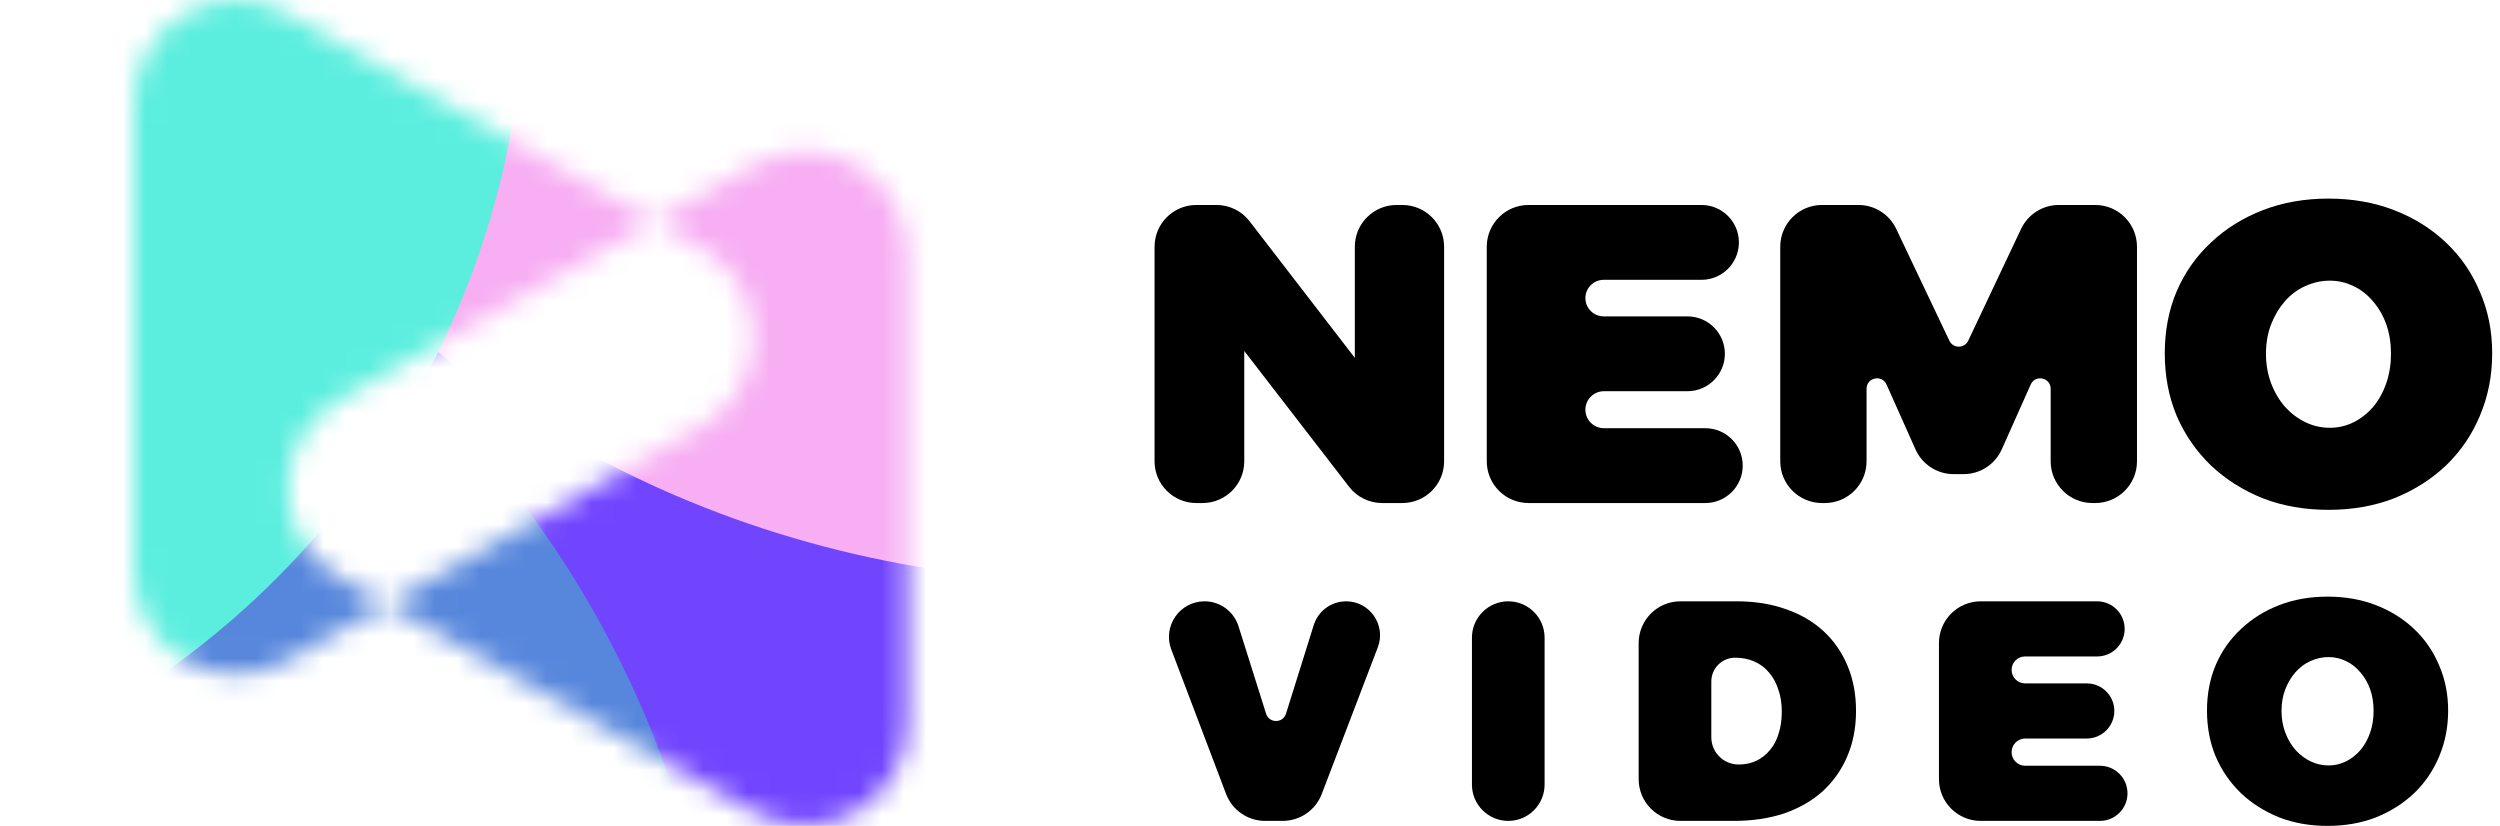 <svg width="112" height="37" viewBox="0 0 112 37" fill="none" xmlns="http://www.w3.org/2000/svg">
<mask id="mask0_151603_77298" style="mask-type:alpha" maskUnits="userSpaceOnUse" x="6" y="0" width="35" height="37">
<path fill-rule="evenodd" clip-rule="evenodd" d="M31.428 19.102C34.534 17.345 34.534 12.871 31.428 11.114L29.322 9.922L33.805 7.385C36.864 5.655 40.654 7.865 40.654 11.379V32.404C40.654 35.919 36.864 38.129 33.805 36.398L17.332 27.078L31.428 19.102ZM17.332 27.078L12.849 29.615C9.79 31.346 6 29.136 6 25.621L6 4.596C6 1.081 9.79 -1.129 12.849 0.602L29.322 9.922L15.225 17.898C12.12 19.655 12.12 24.129 15.225 25.886L17.332 27.078Z" fill="white"/>
</mask>
<g mask="url(#mask0_151603_77298)">
<rect x="-18.049" y="-14.674" width="81.522" height="81.522" fill="#7145FE"/>
<g filter="url(#filter0_f_151603_77298)">
<ellipse cx="49.411" cy="-11.821" rx="43.411" ry="37.908" fill="#F7AEF3"/>
</g>
<g filter="url(#filter1_f_151603_77298)">
<circle cx="-12.75" cy="49.728" r="45.245" fill="#5787DC"/>
</g>
<g filter="url(#filter2_f_151603_77298)">
<circle cx="-14.584" cy="-1.019" r="38.112" fill="#5BEEDE"/>
</g>
</g>
<path d="M104.316 8.897C105.382 8.897 106.36 9.069 107.249 9.412C108.138 9.754 108.913 10.237 109.573 10.859C110.234 11.482 110.742 12.218 111.097 13.069C111.465 13.907 111.65 14.828 111.65 15.831C111.65 16.834 111.465 17.768 111.097 18.631C110.742 19.482 110.234 20.225 109.573 20.86C108.913 21.482 108.138 21.971 107.249 22.327C106.36 22.669 105.382 22.841 104.316 22.841C103.249 22.841 102.271 22.669 101.382 22.327C100.493 21.971 99.719 21.482 99.058 20.86C98.398 20.225 97.884 19.482 97.515 18.631C97.16 17.78 96.982 16.847 96.982 15.831C96.982 14.815 97.16 13.888 97.515 13.05C97.884 12.199 98.398 11.469 99.058 10.859C99.719 10.237 100.493 9.754 101.382 9.412C102.271 9.069 103.249 8.897 104.316 8.897ZM104.373 12.574C103.992 12.574 103.624 12.656 103.268 12.821C102.925 12.974 102.62 13.202 102.354 13.507C102.1 13.799 101.897 14.142 101.744 14.536C101.592 14.929 101.516 15.367 101.516 15.85C101.516 16.32 101.592 16.758 101.744 17.164C101.897 17.571 102.106 17.926 102.373 18.231C102.639 18.523 102.944 18.752 103.287 18.917C103.63 19.082 103.992 19.165 104.373 19.165C104.754 19.165 105.109 19.082 105.44 18.917C105.77 18.752 106.062 18.523 106.316 18.231C106.57 17.926 106.767 17.571 106.906 17.164C107.046 16.758 107.116 16.32 107.116 15.85C107.116 15.367 107.046 14.929 106.906 14.536C106.767 14.142 106.57 13.799 106.316 13.507C106.062 13.202 105.77 12.974 105.44 12.821C105.109 12.656 104.754 12.574 104.373 12.574Z" fill="black"/>
<path d="M79.755 11.054C79.755 10.021 80.593 9.183 81.626 9.183H83.259C83.981 9.183 84.639 9.598 84.949 10.251L87.332 15.264C87.502 15.62 88.009 15.619 88.177 15.263L90.545 10.254C90.854 9.6 91.513 9.183 92.236 9.183H93.867C94.9 9.183 95.737 10.021 95.737 11.054V20.665C95.737 21.698 94.9 22.536 93.867 22.536H93.741C92.708 22.536 91.87 21.698 91.87 20.665V17.417C91.87 16.913 91.181 16.766 90.976 17.227L89.679 20.132C89.378 20.806 88.709 21.241 87.971 21.241H87.522C86.784 21.241 86.114 20.806 85.814 20.132L84.517 17.227C84.311 16.766 83.622 16.913 83.622 17.417V20.665C83.622 21.698 82.785 22.536 81.751 22.536H81.626C80.593 22.536 79.755 21.698 79.755 20.665V11.054Z" fill="black"/>
<path d="M66.607 11.054C66.607 10.021 67.445 9.183 68.478 9.183H76.227C77.152 9.183 77.903 9.933 77.903 10.859C77.903 11.785 77.152 12.536 76.227 12.536H71.845C71.393 12.536 71.026 12.902 71.026 13.355C71.026 13.807 71.393 14.174 71.845 14.174H75.598C76.524 14.174 77.274 14.924 77.274 15.85C77.274 16.776 76.524 17.526 75.598 17.526H71.855C71.397 17.526 71.026 17.897 71.026 18.355C71.026 18.813 71.397 19.184 71.855 19.184H76.398C77.324 19.184 78.074 19.934 78.074 20.86C78.074 21.786 77.324 22.536 76.398 22.536H68.478C67.445 22.536 66.607 21.698 66.607 20.665V11.054Z" fill="black"/>
<path d="M51.724 11.054C51.724 10.021 52.562 9.183 53.595 9.183H54.499C55.08 9.183 55.627 9.452 55.981 9.912L61.496 17.07C61.683 17.312 61.576 17.667 61.286 17.765C60.996 17.863 60.696 17.648 60.696 17.342V11.054C60.696 10.021 61.534 9.183 62.567 9.183H62.825C63.859 9.183 64.696 10.021 64.696 11.054V20.665C64.696 21.699 63.859 22.536 62.825 22.536H61.92C61.34 22.536 60.793 22.267 60.439 21.808L54.944 14.688C54.757 14.445 54.864 14.091 55.154 13.992C55.444 13.894 55.743 14.11 55.743 14.415V20.665C55.743 21.699 54.906 22.536 53.873 22.536H53.595C52.562 22.536 51.724 21.698 51.724 20.665V11.054Z" fill="black"/>
<path d="M104.275 26.729C105.06 26.729 105.781 26.855 106.436 27.108C107.09 27.36 107.661 27.716 108.147 28.174C108.634 28.633 109.008 29.175 109.27 29.802C109.541 30.419 109.677 31.097 109.677 31.836C109.677 32.575 109.541 33.263 109.27 33.899C109.008 34.526 108.634 35.073 108.147 35.541C107.661 35.999 107.09 36.359 106.436 36.621C105.781 36.874 105.06 37 104.275 37C103.489 37 102.769 36.874 102.114 36.621C101.459 36.359 100.888 35.999 100.402 35.541C99.916 35.073 99.537 34.526 99.266 33.899C99.004 33.272 98.873 32.585 98.873 31.836C98.873 31.088 99.004 30.405 99.266 29.788C99.537 29.161 99.916 28.623 100.402 28.174C100.888 27.716 101.459 27.36 102.114 27.108C102.769 26.855 103.489 26.729 104.275 26.729ZM104.317 29.437C104.036 29.437 103.765 29.498 103.503 29.619C103.25 29.732 103.026 29.9 102.829 30.125C102.642 30.34 102.493 30.592 102.38 30.882C102.268 31.172 102.212 31.495 102.212 31.851C102.212 32.197 102.268 32.519 102.38 32.819C102.493 33.118 102.647 33.38 102.844 33.604C103.04 33.819 103.264 33.988 103.517 34.109C103.77 34.231 104.036 34.292 104.317 34.292C104.597 34.292 104.859 34.231 105.103 34.109C105.346 33.988 105.561 33.819 105.748 33.604C105.935 33.38 106.08 33.118 106.183 32.819C106.286 32.519 106.337 32.197 106.337 31.851C106.337 31.495 106.286 31.172 106.183 30.882C106.08 30.592 105.935 30.34 105.748 30.125C105.561 29.9 105.346 29.732 105.103 29.619C104.859 29.498 104.597 29.437 104.317 29.437Z" fill="black"/>
<path d="M86.865 28.81C86.865 27.777 87.702 26.939 88.736 26.939H93.951C94.633 26.939 95.185 27.492 95.185 28.174C95.185 28.856 94.633 29.409 93.951 29.409H90.723C90.39 29.409 90.12 29.679 90.12 30.012C90.12 30.346 90.39 30.616 90.723 30.616H93.488C94.17 30.616 94.722 31.169 94.722 31.85C94.722 32.532 94.17 33.085 93.488 33.085H90.731C90.393 33.085 90.12 33.358 90.12 33.696C90.12 34.033 90.393 34.306 90.731 34.306H94.077C94.759 34.306 95.312 34.859 95.312 35.541C95.312 36.223 94.759 36.776 94.077 36.776H88.736C87.702 36.776 86.865 35.938 86.865 34.905V28.81Z" fill="black"/>
<path d="M77.803 26.939C78.617 26.939 79.352 27.056 80.006 27.29C80.661 27.515 81.222 27.842 81.69 28.272C82.158 28.703 82.518 29.222 82.771 29.83C83.023 30.429 83.15 31.102 83.15 31.85C83.15 32.599 83.019 33.277 82.757 33.885C82.504 34.484 82.139 35.003 81.662 35.443C81.185 35.873 80.61 36.205 79.936 36.439C79.263 36.663 78.51 36.776 77.677 36.776H75.282C74.249 36.776 73.412 35.938 73.412 34.905V28.81C73.412 27.777 74.249 26.939 75.282 26.939H77.803ZM77.888 34.25C78.187 34.25 78.454 34.194 78.688 34.081C78.921 33.969 79.123 33.81 79.291 33.604C79.469 33.399 79.6 33.151 79.684 32.861C79.777 32.571 79.824 32.243 79.824 31.878C79.824 31.514 79.773 31.186 79.67 30.896C79.576 30.597 79.436 30.34 79.249 30.125C79.071 29.909 78.851 29.746 78.589 29.634C78.337 29.521 78.051 29.465 77.733 29.465C77.144 29.465 76.667 29.942 76.667 30.532V33.029C76.667 33.703 77.213 34.25 77.888 34.25Z" fill="black"/>
<path d="M65.943 28.567C65.943 27.668 66.672 26.939 67.571 26.939C68.469 26.939 69.198 27.668 69.198 28.567V35.148C69.198 36.047 68.469 36.776 67.571 36.776C66.672 36.776 65.943 36.047 65.943 35.148V28.567Z" fill="black"/>
<path d="M52.474 29.1C52.078 28.056 52.848 26.939 53.964 26.939C54.66 26.939 55.276 27.391 55.485 28.055L56.721 31.974C56.858 32.41 57.476 32.41 57.613 31.973L58.855 28.006C59.054 27.371 59.641 26.939 60.306 26.939C61.371 26.939 62.106 28.007 61.725 29.002L59.214 35.573C58.937 36.297 58.242 36.776 57.466 36.776H56.677C55.9 36.776 55.204 36.295 54.928 35.568L52.474 29.1Z" fill="black"/>
<defs>
<filter id="filter0_f_151603_77298" x="-14.381" y="-70.109" width="127.583" height="116.577" filterUnits="userSpaceOnUse" color-interpolation-filters="sRGB">
<feFlood flood-opacity="0" result="BackgroundImageFix"/>
<feBlend mode="normal" in="SourceGraphic" in2="BackgroundImageFix" result="shape"/>
<feGaussianBlur stdDeviation="10.19" result="effect1_foregroundBlur_151603_77298"/>
</filter>
<filter id="filter1_f_151603_77298" x="-98.756" y="-36.278" width="172.012" height="172.012" filterUnits="userSpaceOnUse" color-interpolation-filters="sRGB">
<feFlood flood-opacity="0" result="BackgroundImageFix"/>
<feBlend mode="normal" in="SourceGraphic" in2="BackgroundImageFix" result="shape"/>
<feGaussianBlur stdDeviation="20.381" result="effect1_foregroundBlur_151603_77298"/>
</filter>
<filter id="filter2_f_151603_77298" x="-73.077" y="-59.512" width="116.985" height="116.985" filterUnits="userSpaceOnUse" color-interpolation-filters="sRGB">
<feFlood flood-opacity="0" result="BackgroundImageFix"/>
<feBlend mode="normal" in="SourceGraphic" in2="BackgroundImageFix" result="shape"/>
<feGaussianBlur stdDeviation="10.19" result="effect1_foregroundBlur_151603_77298"/>
</filter>
</defs>
</svg>
